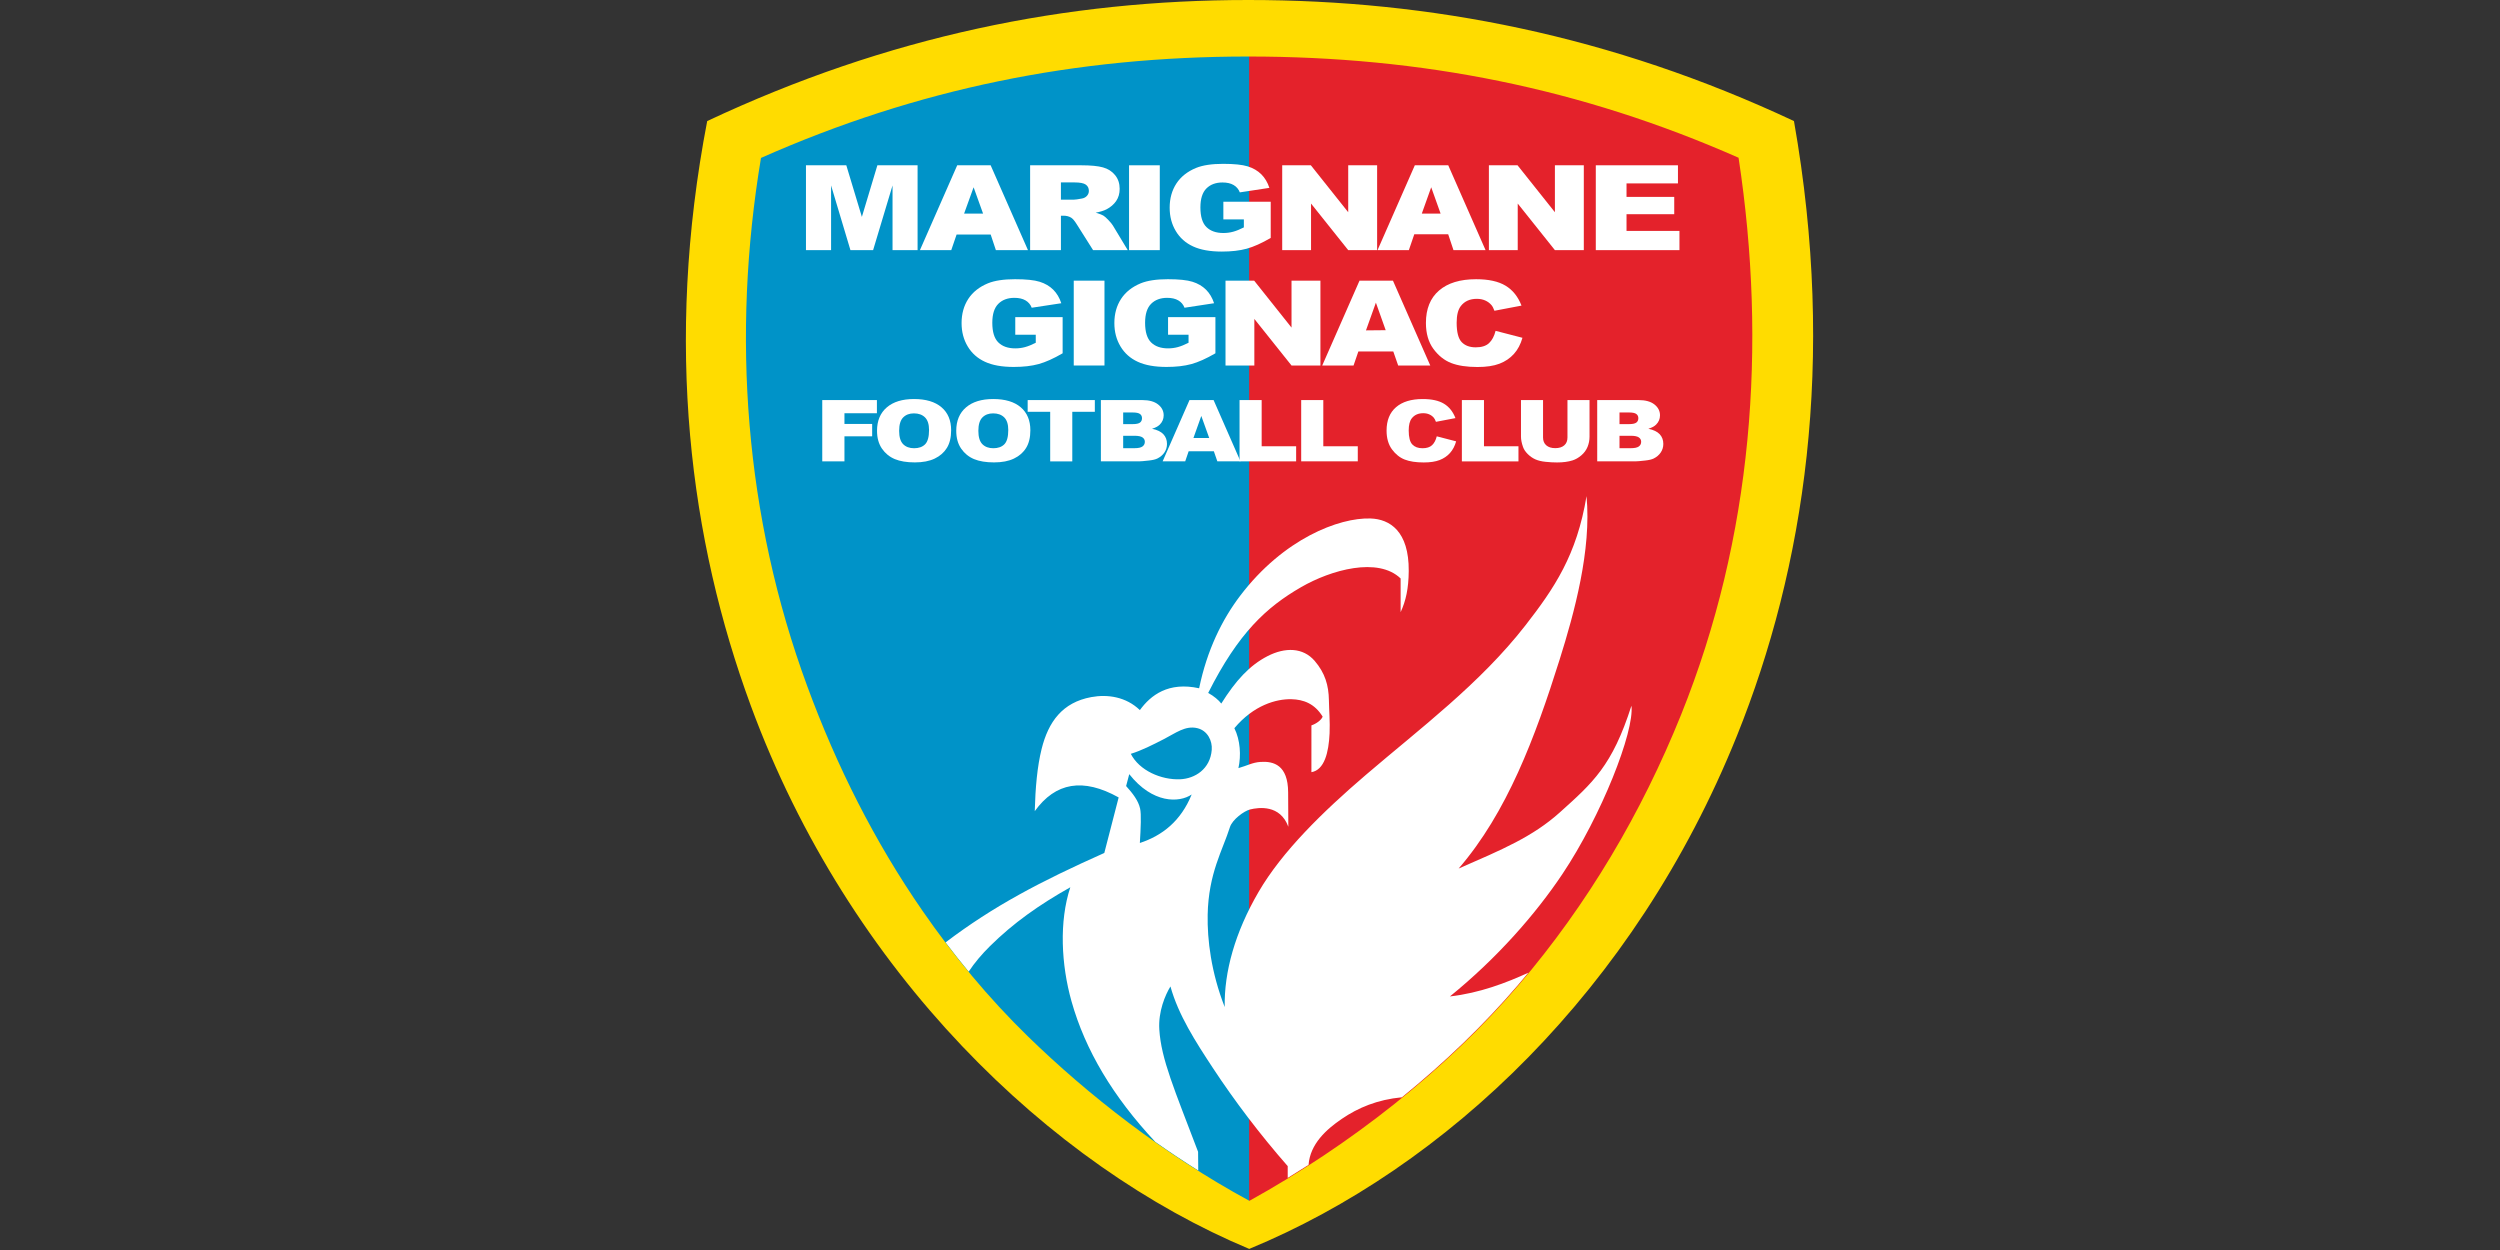 <?xml version="1.0" encoding="UTF-8" standalone="no"?>
<svg
   version="1.1"
   width="460"
   height="230"
   id="svg2"
   inkscape:version="1.2.2 (732a01da63, 2022-12-09)"
   viewBox="0 0 460 230"
   sodipodi:docname="mondial.txt"
   xmlns:inkscape="http://www.inkscape.org/namespaces/inkscape"
   xmlns:sodipodi="http://sodipodi.sourceforge.net/DTD/sodipodi-0.dtd"
   xmlns="http://www.w3.org/2000/svg"
   xmlns:svg="http://www.w3.org/2000/svg"
   xmlns:rdf="http://www.w3.org/1999/02/22-rdf-syntax-ns#"
   xmlns:cc="http://creativecommons.org/ns#"
   xmlns:dc="http://purl.org/dc/elements/1.1/">
  <rect x="0" y="0" width="460" height="230" fill="#333333" stroke="none"/>
  <defs
     id="defs70" />
  <sodipodi:namedview
     pagecolor="#ffffff"
     bordercolor="#666666"
     borderopacity="1"
     objecttolerance="10"
     gridtolerance="10"
     guidetolerance="10"
     inkscape:pageopacity="0"
     inkscape:pageshadow="2"
     inkscape:window-width="1680"
     inkscape:window-height="979"
     id="namedview68"
     showgrid="false"
     inkscape:zoom="0.87494399"
     inkscape:cx="349.16521"
     inkscape:cy="262.87397"
     inkscape:window-x="-8"
     inkscape:window-y="-8"
     inkscape:window-maximized="1"
     inkscape:current-layer="svg2"
     inkscape:showpageshadow="2"
     inkscape:pagecheckerboard="0"
     inkscape:deskcolor="#d1d1d1" />
  <g
     id="g1368"
     transform="matrix(0.383,0,0,0.383,126.202,0)">
    <g
       id="g4285"
       transform="matrix(1.058,0,0,1.058,-44.222,-145.5)">
      <path
         inkscape:connector-curvature="0"
         id="path4232"
         style="fill:#e4222b;fill-rule:evenodd"
         d="M 529.417,199.679 C 454.663,166.698 379.166,151.709 297.027,151.709 c -81.624,0 -156.634,15.154 -230.898,48.056 -14.02,84.136 -7.724,169.823 21.914,250.337 14,38.033 31.916,73.611 54.562,106.369 14.665,21.212 31.314,41.415 50.169,59.756 28.395,27.623 64.197,55.72 104.812,77.786 47.537,-26.307 93.207,-61.992 127.669,-102.348 32.662,-38.249 58.18,-81.492 76.908,-127.99 33.911,-84.196 40.81,-174.898 27.254,-263.997 z" />
      <path
         sodipodi:nodetypes="csscccc"
         d="m 61.88,203.169 c -13.429,80.589 -7.399,162.665 20.99,239.785 13.41,36.43 30.571,82.508 52.263,113.885 14.046,20.318 43.994,49.669 62.054,67.238 27.193,26.454 61.478,49.361 100.372,70.494 V 153.141 c -85.776,-0.426 -175.043,24.468 -235.679,50.029 z"
         style="fill:#0093c8;fill-rule:evenodd"
         id="path9"
         inkscape:connector-curvature="0" />
    </g>
    <g
       id="g4254"
       transform="matrix(1.058,0,0,1.058,-44.222,-145.5)">
      <path
         d="m 159.708,565.461 c 21.8,-16.539 43.19,-27.718 72.088,-40.622 l 6.515,-25.211 c -16.194,-9.015 -28.657,-6.844 -38.099,6.233 0.281,-10.685 1.144,-20.315 3.114,-28.235 3.077,-12.373 9.45,-21.146 22.553,-23.562 7.449,-1.374 15.813,-0.126 22.063,5.906 4.909,-6.752 12.934,-12.984 26.91,-9.914 3.589,-17.35 10.402,-31.167 18.65,-42.027 19.656,-25.883 44.911,-35.542 59.177,-35.074 8.708,0.286 17.492,5.696 17.351,23.847 -0.062,7.995 -1.322,13.597 -3.683,18.696 v -15.296 c -10.217,-9.854 -31.489,-3.994 -45.274,3.987 -15.622,9.045 -28.359,20.671 -42.114,47.992 2.503,1.322 4.863,3.354 5.949,4.818 6.545,-10.413 12.798,-17.315 21.009,-21.537 7.963,-4.094 16.132,-4.006 21.447,2.214 4.673,5.47 6.31,11.047 6.417,17.796 0.07,4.471 0.546,9.85 0.309,15.054 -0.394,8.662 -2.349,16.647 -8.251,17.631 l 10e-4,-21.247 c 2.176,-0.704 4.54,-2.45 5.098,-3.962 -3.631,-5.965 -8.772,-7.786 -14.139,-7.922 -6.901,-0.175 -17.195,2.703 -25.944,13.16 2.691,5.43 3.115,12.371 1.841,18.13 4.091,-1.156 6.311,-2.562 10.008,-2.813 5.976,-0.405 12.497,1.409 12.566,13.769 l 0.088,15.672 c -3.722,-10.15 -13.445,-8.819 -17.387,-7.851 -2.639,0.648 -8.053,4.556 -9.146,8.052 -3.23,10.328 -9.729,20.894 -10.096,39.754 -0.22,11.317 1.561,26.12 7.736,41.909 -0.282,-15.941 4.635,-33.827 15.382,-52.28 10.667,-18.316 28.988,-36.25 48.672,-53.108 24.698,-21.152 51.87,-41.426 72.463,-67.878 13.149,-16.89 23.387,-32.041 27.778,-58.731 2.314,24.409 -5.547,53.013 -12.228,74.273 -11.136,35.435 -23.914,69.46 -45.842,94.838 19.793,-8.656 33.584,-14.387 45.963,-25.51 14.94,-13.425 23.78,-21.104 32.502,-48.423 1.424,11.629 -13.654,50.003 -31.396,76.503 -12.139,18.131 -29.576,38.088 -51.035,55.5 13.556,-1.545 25.701,-6.226 35.62,-10.777 -1.477,1.789 -2.97,3.568 -4.479,5.335 -15.568,18.23 -33.524,35.465 -52.928,51.231 -11.176,1.065 -19.866,4.737 -27.304,9.805 -6.94,4.729 -14.39,11.351 -15.087,20.877 -3.141,2.02 -6.299,4 -9.472,5.938 l -5e-4,-5.359 c -12.553,-14.32 -24.154,-29.623 -33.984,-44.569 -7.891,-11.998 -15.638,-23.995 -19.269,-37.02 -2.422,3.981 -5.551,11.396 -5.055,19.502 0.828,13.511 6.867,27.272 17.614,55.586 0.064,2.858 0.05,5.97 0.067,8.491 -6.667,-4.194 -13.166,-8.535 -19.485,-12.986 -19.233,-20.558 -31.848,-41.714 -38.063,-63.841 -4.691,-16.702 -5.669,-36.232 -0.542,-51.787 -14.166,7.976 -25.828,16.192 -36.554,26.805 -3.599,3.561 -6.854,7.376 -9.604,11.516 -3.6,-4.36 -7.096,-8.789 -10.493,-13.278 z m 83.411,-76.407 -1.417,5.399 c 3.015,3.363 5.528,6.57 6.351,10.23 0.575,2.557 0.301,8.81 -0.115,15.63 10.242,-3.393 18.582,-9.917 23.531,-22.024 -5.681,3.845 -17.754,4.18 -28.35,-9.236 z m 0.709,-9.236 c 3.839,7.585 13.819,11.934 22.441,11.554 6.668,-0.293 13.62,-4.606 14.312,-13.364 0.321,-4.061 -1.875,-8.723 -6.56,-9.841 -5.422,-1.294 -9.82,2.229 -15.125,4.947 -5.305,2.719 -10.153,5.189 -15.068,6.704 z"
         style="fill:#ffffff;fill-rule:evenodd"
         id="path11"
         inkscape:connector-curvature="0" />
      <g
         id="Layer1001">
        <path
           d="m 96.325,212.579 h 18.317 l 7.071,23.439 7.04,-23.439 h 18.255 v 38.527 H 135.635 v -29.378 l -8.823,29.378 h -10.292 l -8.791,-29.378 v 29.378 H 96.325 Z"
           style="fill:#ffffff;fill-rule:evenodd"
           id="path14"
           inkscape:connector-curvature="0" />
        <path
           d="m 180.205,244.036 h -15.484 l -2.419,7.07 h -14.226 l 16.932,-38.527 h 15.181 l 16.943,38.527 h -14.572 z m -3.456,-9.518 -4.302,-11.955 -4.314,11.945 8.616,0.01 z"
           style="fill:#ffffff;fill-rule:evenodd"
           id="path16"
           inkscape:connector-curvature="0" />
        <path
           d="m 198.109,251.106 v -38.527 h 23.207 c 4.301,0 7.595,0.314 9.861,0.951 2.276,0.628 4.112,1.794 5.507,3.507 1.396,1.705 2.088,3.786 2.088,6.234 0,2.144 -0.535,3.983 -1.594,5.535 -1.07,1.552 -2.539,2.808 -4.396,3.776 -1.196,0.61 -2.822,1.121 -4.888,1.516 1.657,0.475 2.864,0.951 3.63,1.426 0.504,0.314 1.248,0.987 2.225,2.018 0.975,1.041 1.626,1.83 1.951,2.395 l 6.735,11.168 h -15.736 l -7.438,-11.778 c -0.944,-1.516 -1.783,-2.512 -2.528,-2.969 -0.997,-0.592 -2.14,-0.888 -3.409,-0.888 h -1.228 v 15.635 z m 13.985,-22.919 h 5.875 c 0.63,0 1.857,-0.17 3.683,-0.52 0.923,-0.161 1.679,-0.565 2.266,-1.211 0.577,-0.646 0.871,-1.391 0.871,-2.234 0,-1.247 -0.462,-2.198 -1.385,-2.861 -0.923,-0.673 -2.654,-1.005 -5.193,-1.005 h -6.116 z"
           style="fill:#ffffff;fill-rule:evenodd"
           id="path18"
           inkscape:connector-curvature="0" />
        <path
           d="m 243.032,212.579 h 13.954 v 38.527 h -13.954 z"
           style="fill:#ffffff;fill-rule:evenodd"
           id="path20"
           inkscape:connector-curvature="0" />
        <path
           d="m 285.857,237.149 v -8.011 h 21.506 v 16.424 c -4.112,2.395 -7.753,4.037 -10.921,4.898 -3.168,0.87 -6.924,1.301 -11.267,1.301 -5.35,0 -9.704,-0.78 -13.072,-2.341 -3.378,-1.552 -5.991,-3.876 -7.837,-6.961 -1.857,-3.086 -2.791,-6.62 -2.791,-10.612 0,-4.207 1.018,-7.867 3.043,-10.98 2.035,-3.104 5.004,-5.463 8.917,-7.077 3.053,-1.247 7.165,-1.866 12.327,-1.866 4.973,0 8.697,0.385 11.173,1.157 2.466,0.771 4.511,1.964 6.148,3.588 1.626,1.615 2.854,3.669 3.672,6.163 l -13.428,2.045 c -0.556,-1.453 -1.5,-2.565 -2.822,-3.337 -1.312,-0.771 -3.001,-1.157 -5.046,-1.157 -3.053,0 -5.487,0.906 -7.301,2.718 -1.815,1.821 -2.728,4.683 -2.728,8.611 0,4.171 0.923,7.149 2.759,8.934 1.826,1.785 4.386,2.682 7.669,2.682 1.552,0 3.042,-0.198 4.449,-0.584 1.415,-0.385 3.042,-1.04 4.857,-1.964 v -3.633 z"
           style="fill:#ffffff;fill-rule:evenodd"
           id="path22"
           inkscape:connector-curvature="0" />
        <path
           d="m 312.578,212.579 h 13.009 l 16.964,21.313 v -21.313 h 13.125 v 38.527 h -13.125 l -16.88,-21.152 v 21.152 h -13.093 z"
           style="fill:#ffffff;fill-rule:evenodd"
           id="path24"
           inkscape:connector-curvature="0" />
        <path
           d="m 387.944,243.894 -15.39,-5e-4 -2.466,7.213 h -14.226 l 16.933,-38.527 h 15.181 l 16.943,38.527 h -14.572 z m -3.447,-9.388 -4.263,-11.943 -4.268,11.937 8.531,0.006 z"
           style="fill:#ffffff;fill-rule:evenodd"
           id="path26"
           inkscape:connector-curvature="0" />
        <path
           d="m 406.431,212.579 h 13.009 l 16.964,21.313 v -21.313 h 13.125 v 38.527 h -13.125 l -16.88,-21.152 v 21.152 h -13.093 z"
           style="fill:#ffffff;fill-rule:evenodd"
           id="path28"
           inkscape:connector-curvature="0" />
        <path
           d="m 454.973,212.579 h 37.306 v 8.226 h -23.353 v 6.127 h 21.664 v 7.858 h -21.664 v 7.589 h 24.036 v 8.728 h -37.988 z"
           style="fill:#ffffff;fill-rule:evenodd"
           id="path30"
           inkscape:connector-curvature="0" />
        <path
           d="m 191.366,289.535 v -8.011 h 21.507 v 16.424 c -4.112,2.395 -7.753,4.037 -10.921,4.898 -3.168,0.87 -6.924,1.301 -11.267,1.301 -5.351,0 -9.704,-0.78 -13.072,-2.341 -3.378,-1.552 -5.99,-3.875 -7.837,-6.961 -1.857,-3.086 -2.791,-6.62 -2.791,-10.612 0,-4.207 1.018,-7.867 3.042,-10.98 2.035,-3.104 5.004,-5.463 8.917,-7.077 3.053,-1.247 7.166,-1.866 12.328,-1.866 4.972,0 8.697,0.385 11.173,1.157 2.465,0.771 4.511,1.964 6.147,3.588 1.627,1.614 2.854,3.669 3.672,6.163 l -13.428,2.045 c -0.556,-1.453 -1.5,-2.565 -2.822,-3.337 -1.311,-0.771 -3.001,-1.157 -5.046,-1.157 -3.053,0 -5.487,0.906 -7.302,2.718 -1.816,1.821 -2.728,4.683 -2.728,8.611 0,4.171 0.923,7.149 2.759,8.934 1.826,1.785 4.386,2.682 7.669,2.682 1.553,0 3.043,-0.198 4.449,-0.583 1.416,-0.385 3.042,-1.04 4.857,-1.964 v -3.633 z"
           style="fill:#ffffff;fill-rule:evenodd"
           id="path32"
           inkscape:connector-curvature="0" />
        <path
           d="m 217.919,264.965 h 13.954 v 38.527 h -13.954 z"
           style="fill:#ffffff;fill-rule:evenodd"
           id="path34"
           inkscape:connector-curvature="0" />
        <path
           d="m 260.744,289.535 v -8.011 H 282.25 v 16.424 c -4.113,2.395 -7.753,4.037 -10.921,4.898 -3.168,0.87 -6.924,1.301 -11.267,1.301 -5.351,0 -9.704,-0.78 -13.072,-2.341 -3.378,-1.552 -5.99,-3.875 -7.836,-6.961 -1.857,-3.086 -2.791,-6.62 -2.791,-10.612 0,-4.207 1.018,-7.867 3.043,-10.98 2.035,-3.104 5.004,-5.463 8.917,-7.077 3.053,-1.247 7.165,-1.866 12.327,-1.866 4.973,0 8.697,0.385 11.173,1.157 2.466,0.771 4.511,1.964 6.148,3.588 1.626,1.614 2.854,3.669 3.672,6.163 l -13.428,2.045 c -0.557,-1.453 -1.5,-2.565 -2.822,-3.337 -1.311,-0.771 -3.001,-1.157 -5.046,-1.157 -3.053,0 -5.487,0.906 -7.302,2.718 -1.816,1.821 -2.728,4.683 -2.728,8.611 0,4.171 0.923,7.149 2.759,8.934 1.826,1.785 4.386,2.682 7.669,2.682 1.552,0 3.042,-0.198 4.448,-0.583 1.416,-0.385 3.042,-1.04 4.857,-1.964 v -3.633 z"
           style="fill:#ffffff;fill-rule:evenodd"
           id="path36"
           inkscape:connector-curvature="0" />
        <path
           d="m 286.835,264.965 h 13.009 l 16.964,21.313 v -21.313 h 13.124 v 38.527 H 316.808 L 299.927,282.341 v 21.152 h -13.092 z"
           style="fill:#ffffff;fill-rule:evenodd"
           id="path38"
           inkscape:connector-curvature="0" />
        <path
           d="m 363.02,297.133 h -15.863 l -2.182,6.36 h -14.226 l 16.933,-38.527 h 15.181 l 16.943,38.527 h -14.572 z m -3.451,-9.678 -4.448,-12.505 -4.501,12.591 z"
           style="fill:#ffffff;fill-rule:evenodd"
           id="path40"
           inkscape:connector-curvature="0" />
        <path
           d="m 409.465,287.75 12.202,3.158 c -0.819,2.925 -2.109,5.364 -3.872,7.329 -1.762,1.964 -3.955,3.444 -6.567,4.44 -2.613,1.005 -5.938,1.498 -9.966,1.498 -4.9,0 -8.907,-0.61 -12.002,-1.821 -3.105,-1.22 -5.791,-3.364 -8.046,-6.432 -2.245,-3.068 -3.378,-6.988 -3.378,-11.769 0,-6.378 1.983,-11.285 5.949,-14.702 3.965,-3.427 9.578,-5.14 16.827,-5.14 5.676,0 10.135,0.978 13.387,2.942 3.252,1.964 5.665,4.979 7.238,9.042 l -12.296,2.341 c -0.43,-1.175 -0.881,-2.036 -1.353,-2.583 -0.776,-0.906 -1.731,-1.606 -2.853,-2.099 -1.133,-0.494 -2.392,-0.736 -3.788,-0.736 -3.147,0 -5.571,1.086 -7.25,3.256 -1.27,1.615 -1.909,4.144 -1.909,7.598 0,4.279 0.766,7.203 2.276,8.791 1.522,1.588 3.651,2.377 6.389,2.377 2.664,0 4.679,-0.637 6.043,-1.92 1.364,-1.274 2.35,-3.13 2.969,-5.571 z"
           style="fill:#ffffff;fill-rule:evenodd"
           id="path42"
           inkscape:connector-curvature="0" />
        <path
           d="m 103.724,319.189 h 24.815 v 5.981 h -14.736 v 4.86 h 12.581 v 5.618 h -12.581 v 11.373 h -10.079 z"
           style="fill:#ffffff;fill-rule:evenodd"
           id="path44"
           inkscape:connector-curvature="0" />
        <path
           d="m 128.593,333.121 c 0,-4.543 1.482,-8.081 4.431,-10.608 2.956,-2.534 7.069,-3.797 12.339,-3.797 5.406,0 9.572,1.244 12.498,3.732 2.918,2.482 4.386,5.968 4.386,10.446 0,3.253 -0.642,5.923 -1.92,8.003 -1.278,2.08 -3.123,3.7 -5.535,4.86 -2.42,1.16 -5.421,1.736 -9.027,1.736 -3.659,0 -6.692,-0.499 -9.096,-1.497 -2.397,-1.005 -4.34,-2.586 -5.837,-4.75 -1.49,-2.164 -2.238,-4.873 -2.238,-8.127 z m 10.041,0.039 c 0,2.813 0.605,4.828 1.822,6.059 1.217,1.225 2.88,1.84 4.975,1.84 2.155,0 3.826,-0.603 5.005,-1.801 1.18,-1.205 1.777,-3.363 1.777,-6.474 0,-2.625 -0.619,-4.536 -1.853,-5.748 -1.232,-1.205 -2.903,-1.808 -5.02,-1.808 -2.018,0 -3.644,0.609 -4.869,1.84 -1.225,1.225 -1.837,3.26 -1.837,6.091 z"
           style="fill:#ffffff;fill-rule:evenodd"
           id="path46"
           inkscape:connector-curvature="0" />
        <path
           d="m 164.567,333.121 c 0,-4.543 1.482,-8.081 4.431,-10.608 2.956,-2.534 7.069,-3.797 12.339,-3.797 5.406,0 9.572,1.244 12.498,3.732 2.918,2.482 4.385,5.968 4.385,10.446 0,3.253 -0.642,5.923 -1.92,8.003 -1.277,2.08 -3.123,3.7 -5.535,4.86 -2.42,1.16 -5.421,1.736 -9.027,1.736 -3.66,0 -6.692,-0.499 -9.096,-1.497 -2.397,-1.005 -4.34,-2.586 -5.836,-4.75 -1.49,-2.164 -2.238,-4.873 -2.238,-8.127 z m 10.041,0.039 c 0,2.813 0.605,4.828 1.822,6.059 1.217,1.225 2.881,1.84 4.975,1.84 2.155,0 3.826,-0.603 5.005,-1.801 1.18,-1.205 1.777,-3.363 1.777,-6.474 0,-2.625 -0.62,-4.536 -1.853,-5.748 -1.232,-1.205 -2.904,-1.808 -5.02,-1.808 -2.019,0 -3.644,0.609 -4.87,1.84 -1.225,1.225 -1.837,3.26 -1.837,6.091 z"
           style="fill:#ffffff;fill-rule:evenodd"
           id="path48"
           inkscape:connector-curvature="0" />
        <path
           d="m 196.996,319.189 h 30.5 v 5.337 h -10.238 v 22.496 h -10.033 V 324.525 H 196.996 Z"
           style="fill:#ffffff;fill-rule:evenodd"
           id="path50"
           inkscape:connector-curvature="0" />
        <path
           d="m 230.24,319.189 h 18.789 c 3.13,0 5.535,0.668 7.205,1.996 1.679,1.329 2.518,2.974 2.518,4.931 0,1.646 -0.597,3.058 -1.792,4.238 -0.801,0.784 -1.966,1.406 -3.5,1.86 2.329,0.48 4.045,1.309 5.149,2.476 1.097,1.173 1.649,2.644 1.649,4.413 0,1.445 -0.394,2.741 -1.172,3.894 -0.787,1.154 -1.853,2.061 -3.213,2.735 -0.84,0.415 -2.109,0.72 -3.811,0.907 -2.261,0.252 -3.758,0.382 -4.498,0.382 h -17.322 z m 10.124,10.919 h 4.362 c 1.565,0 2.654,-0.233 3.274,-0.693 0.613,-0.467 0.915,-1.134 0.915,-2.002 0,-0.81 -0.302,-1.445 -0.915,-1.899 -0.62,-0.46 -1.686,-0.687 -3.206,-0.687 h -4.431 z m 0,10.932 h 5.119 c 1.731,0 2.949,-0.26 3.652,-0.784 0.711,-0.525 1.066,-1.232 1.066,-2.119 0,-0.823 -0.348,-1.484 -1.051,-1.983 -0.704,-0.499 -1.928,-0.752 -3.69,-0.752 h -5.096 z"
           style="fill:#ffffff;fill-rule:evenodd"
           id="path52"
           inkscape:connector-curvature="0" />
        <path
           d="m 281.533,342.427 h -11.432 l -1.573,4.594 h -10.252 l 12.203,-27.833 h 10.941 l 12.211,27.833 H 283.128 Z m -2.102,-6.02 -3.591,-10.006 -3.569,10.006 z"
           style="fill:#ffffff;fill-rule:evenodd"
           id="path54"
           inkscape:connector-curvature="0" />
        <path
           d="m 293.207,319.189 h 10.04 v 20.977 h 15.659 v 6.856 h -25.699 z"
           style="fill:#ffffff;fill-rule:evenodd"
           id="path56"
           inkscape:connector-curvature="0" />
        <path
           d="m 321.197,319.189 h 10.041 v 20.977 h 15.659 v 6.856 h -25.699 z"
           style="fill:#ffffff;fill-rule:evenodd"
           id="path58"
           inkscape:connector-curvature="0" />
        <path
           d="m 382.764,335.649 8.793,2.281 c -0.59,2.113 -1.52,3.875 -2.789,5.294 -1.271,1.419 -2.851,2.488 -4.734,3.208 -1.883,0.726 -4.28,1.082 -7.183,1.082 -3.531,0 -6.419,-0.441 -8.649,-1.316 -2.238,-0.881 -4.174,-2.43 -5.8,-4.646 -1.617,-2.216 -2.434,-5.048 -2.434,-8.502 0,-4.607 1.429,-8.152 4.287,-10.621 2.858,-2.475 6.903,-3.713 12.128,-3.713 4.09,0 7.304,0.706 9.648,2.126 2.344,1.419 4.083,3.596 5.217,6.532 l -8.861,1.691 c -0.31,-0.849 -0.635,-1.471 -0.975,-1.866 -0.56,-0.654 -1.248,-1.16 -2.057,-1.516 -0.817,-0.357 -1.724,-0.532 -2.73,-0.532 -2.268,0 -4.014,0.784 -5.224,2.352 -0.914,1.166 -1.376,2.994 -1.376,5.489 0,3.091 0.552,5.204 1.641,6.35 1.097,1.147 2.631,1.717 4.605,1.717 1.92,0 3.372,-0.46 4.355,-1.387 0.982,-0.92 1.693,-2.261 2.139,-4.024 z"
           style="fill:#ffffff;fill-rule:evenodd"
           id="path60"
           inkscape:connector-curvature="0" />
        <path
           d="M 394.159,319.189 H 404.2 v 20.977 h 15.659 v 6.856 h -25.699 z"
           style="fill:#ffffff;fill-rule:evenodd"
           id="path62"
           inkscape:connector-curvature="0" />
        <path
           d="m 442.11,319.189 h 10.018 v 16.596 c 0,1.646 -0.302,3.195 -0.899,4.66 -0.598,1.458 -1.535,2.741 -2.813,3.836 -1.277,1.096 -2.616,1.86 -4.022,2.307 -1.951,0.616 -4.287,0.927 -7.024,0.927 -1.58,0 -3.304,-0.091 -5.172,-0.285 -1.867,-0.188 -3.424,-0.564 -4.679,-1.127 -1.256,-0.564 -2.405,-1.368 -3.448,-2.404 -1.043,-1.037 -1.754,-2.106 -2.139,-3.208 -0.62,-1.769 -0.93,-3.337 -0.93,-4.705 v -16.596 h 10.018 v 16.991 c 0,1.523 0.492,2.708 1.467,3.557 0.983,0.855 2.344,1.283 4.091,1.283 1.724,0 3.085,-0.421 4.068,-1.264 0.975,-0.836 1.466,-2.035 1.466,-3.577 z"
           style="fill:#ffffff;fill-rule:evenodd"
           id="path64"
           inkscape:connector-curvature="0" />
        <path
           d="m 455.614,319.189 h 18.789 c 3.13,0 5.535,0.668 7.205,1.996 1.678,1.329 2.518,2.974 2.518,4.931 0,1.646 -0.597,3.058 -1.792,4.238 -0.801,0.784 -1.966,1.406 -3.5,1.86 2.329,0.48 4.045,1.309 5.149,2.476 1.097,1.173 1.648,2.644 1.648,4.413 0,1.445 -0.393,2.741 -1.171,3.894 -0.787,1.154 -1.853,2.061 -3.213,2.735 -0.84,0.415 -2.109,0.72 -3.811,0.907 -2.26,0.252 -3.758,0.382 -4.498,0.382 h -17.322 z m 10.124,10.919 h 4.362 c 1.565,0 2.654,-0.233 3.274,-0.693 0.612,-0.467 0.915,-1.134 0.915,-2.002 0,-0.81 -0.303,-1.445 -0.915,-1.899 -0.62,-0.46 -1.686,-0.687 -3.206,-0.687 h -4.431 z m 0,10.932 h 5.119 c 1.731,0 2.949,-0.26 3.652,-0.784 0.711,-0.525 1.066,-1.232 1.066,-2.119 0,-0.823 -0.348,-1.484 -1.051,-1.983 -0.704,-0.499 -1.928,-0.752 -3.69,-0.752 h -5.096 z"
           style="fill:#ffffff;fill-rule:evenodd"
           id="path66"
           inkscape:connector-curvature="0" />
      </g>
    </g>
    <path
       style="fill:#ffdc00;fill-rule:evenodd"
       d="M 270.151,-5.078125e-7 C 182.771,-5.078125e-7 97.222,17.287 10.243,58.159 -10.383,165.325 1.935,259.56 31.187,339.024 78.348,467.14 174.81,559.931 270.647,600 365.074,560.975 455.768,475.583 504.921,353.547 537.476,272.718 552.687,173.441 532.344,58.159 444.565,16.987 357.529,-5.078125e-7 270.151,-5.078125e-7 Z m 0,27.155 c 83.266,0 159.799,15.194 235.578,48.627 13.742,90.322 6.75,182.268 -27.626,267.62 -18.985,47.136 -44.855,90.973 -77.965,129.747 -34.935,40.91 -81.232,77.083 -129.42,103.752 C 229.544,554.532 193.253,526.049 164.468,498.047 145.355,479.454 128.476,458.975 113.61,437.472 90.653,404.264 72.492,368.197 58.3,329.642 28.255,248.023 21.874,161.159 36.085,75.869 111.368,42.516 187.406,27.155 270.151,27.155 Z"
       id="path5"
       inkscape:connector-curvature="0" />
  </g>
</svg>

